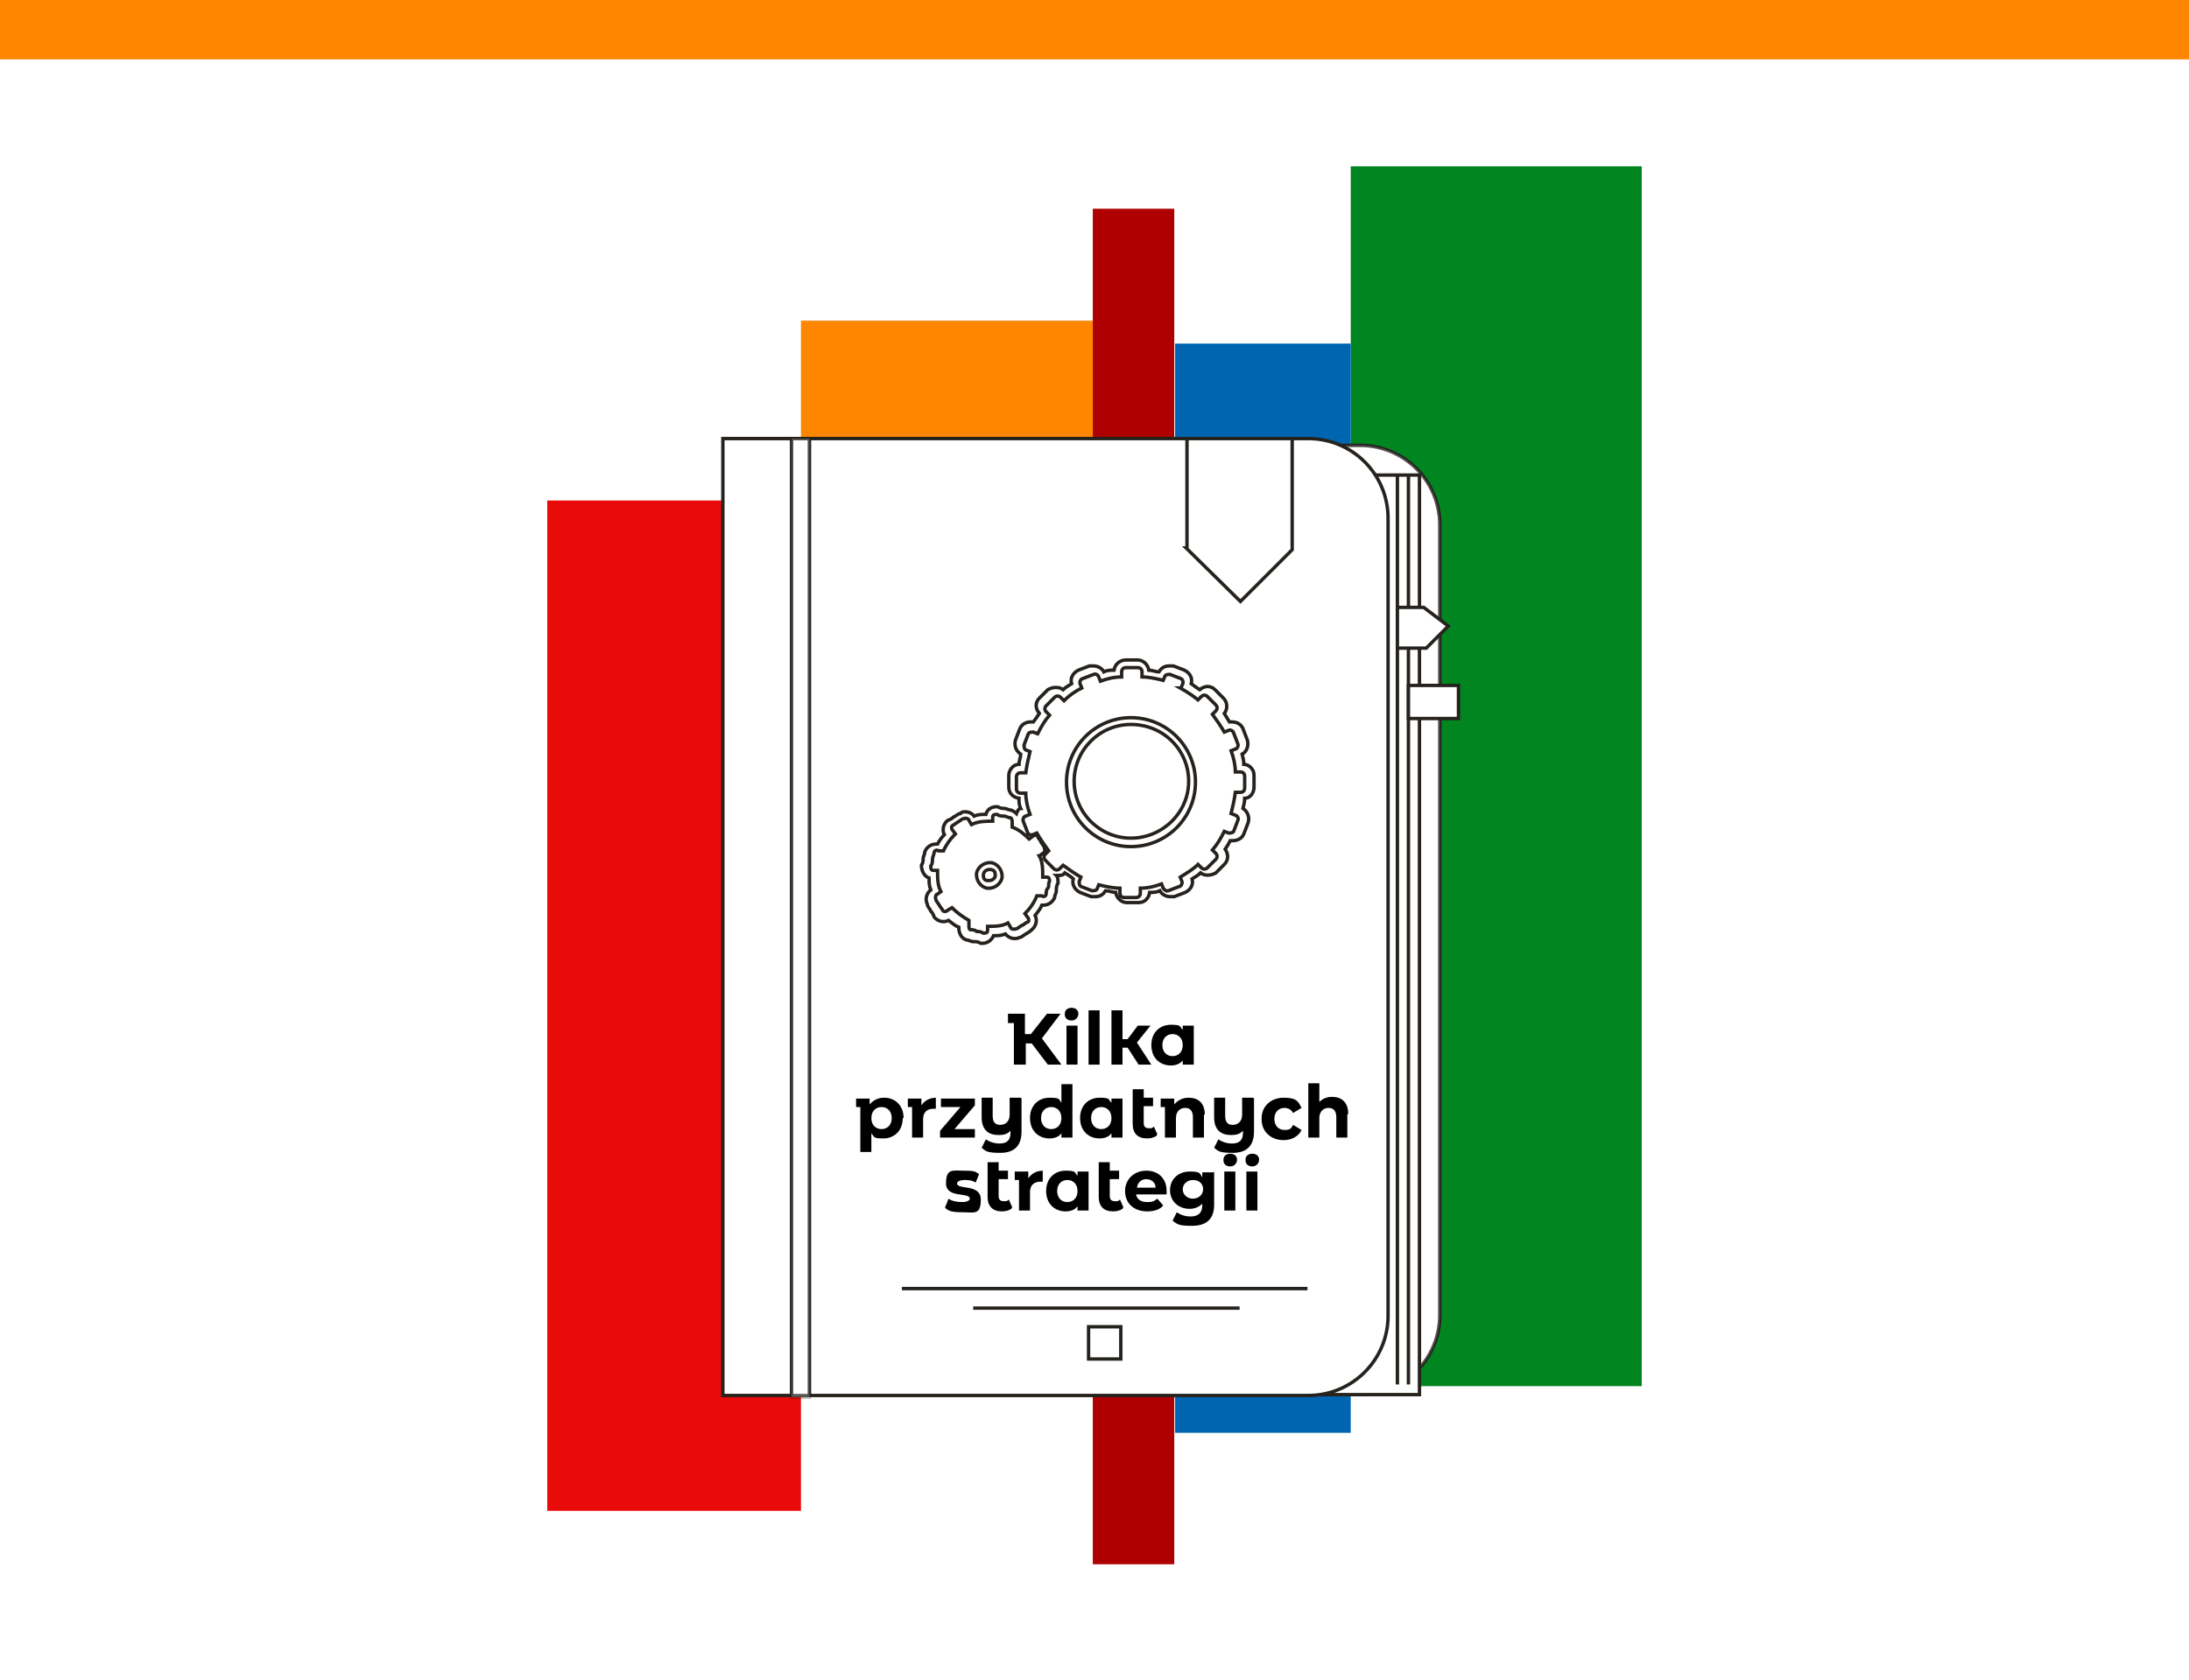 <?xml version="1.0" encoding="UTF-8"?>
<svg id="Warstwa_1" data-name="Warstwa 1" xmlns="http://www.w3.org/2000/svg" version="1.1" xmlns:xlink="http://www.w3.org/1999/xlink" viewBox="0 0 258 198">
  <defs>
    <style>
      .cls-1 {
        fill: #ae0000;
      }

      .cls-1, .cls-2, .cls-3, .cls-4, .cls-5, .cls-6, .cls-7, .cls-8 {
        stroke-width: 0px;
      }

      .cls-2 {
        fill: #000;
      }

      .cls-9, .cls-10, .cls-11 {
        stroke: #26221e;
        stroke-miterlimit: 10;
        stroke-width: .4px;
      }

      .cls-9, .cls-4 {
        fill: none;
      }

      .cls-3 {
        fill: #008520;
      }

      .cls-10, .cls-11, .cls-8 {
        fill: #fff;
      }

      .cls-5 {
        fill: #ff8600;
      }

      .cls-12 {
        clip-path: url(#clippath);
      }

      .cls-11 {
        isolation: isolate;
        opacity: .3;
      }

      .cls-6 {
        fill: #0065b1;
      }

      .cls-7 {
        fill: #e90a0a;
      }
    </style>
    <clipPath id="clippath">
      <rect class="cls-4" x="64.5" y="19.6" width="129" height="164.8"/>
    </clipPath>
  </defs>
  <path class="cls-8" d="M0,0h258v198H0V0Z"/>
  <path class="cls-5" d="M0,0h258v7H0V0Z"/>
  <g class="cls-12">
    <g>
      <path class="cls-7" d="M94.4,59h-29.9v119.1h29.9V59Z"/>
      <path class="cls-5" d="M128.8,37.8h-34.4v118.3h34.4V37.8Z"/>
      <path class="cls-1" d="M138.4,24.6h-9.6v159.8h9.6V24.6Z"/>
      <path class="cls-3" d="M193.5,19.6h-34.3v143.8h34.3V19.6Z"/>
      <path class="cls-6" d="M159.2,40.5h-20.7v128.4h20.7V40.5Z"/>
      <path class="cls-10" d="M85.6,52.5h74.7c5.2,0,9.4,4.2,9.4,9.4v93.1c0,5.2-4.2,9.4-9.4,9.4h-74.7s0-111.9,0-111.9Z"/>
      <path class="cls-11" d="M85.6,52.5h74.7c5.2,0,9.4,4.2,9.4,9.4v93.1c0,5.2-4.2,9.4-9.4,9.4h-74.7s0-111.9,0-111.9Z"/>
      <path class="cls-10" d="M167.3,56h-44.9v108.4h44.9V56Z"/>
      <path class="cls-10" d="M85.2,51.7h69c5.2,0,9.4,4.2,9.4,9.4v94c0,5.2-4.2,9.4-9.4,9.4h-69V51.7Z"/>
      <path class="cls-10" d="M93.3,164.6V51.6v113ZM95.4,164.6V51.6v113Z"/>
      <path class="cls-11" d="M95.4,51.7h-2.1v113h2.1V51.7Z"/>
      <path class="cls-10" d="M139.9,64.6v-12.9h12.4v13.1l-6.1,6.1-6.4-6.3h.1ZM164.7,56v107.2V56ZM166,56v107.2V56Z"/>
      <path class="cls-10" d="M164.7,71.6h3.1l2.9,2.2-2.6,2.6h-3.4v-4.7h0ZM171.9,80.8h-5.9v3.9h5.9v-3.9ZM154.1,151.9h-47.8,47.8ZM146.1,154.2h-31.4,31.4ZM132.1,156.4h-3.8v3.8h3.8v-3.8Z"/>
      <path class="cls-9" d="M116.6,102.5c-.4,0-.7.3-.7.7s.2.6.5.6h.2c.3,0,.6-.2.7-.5,0-.4,0-.7-.5-.8h-.2M118.1,103.5c-.2.8-1,1.3-1.8,1.2h0c-.8-.2-1.3-1-1.2-1.8h0c.2-.8,1-1.3,1.8-1.2h0c.8.2,1.3,1,1.2,1.8ZM122.5,100.9l.4-.3c.2,0,.3-.4.2-.6,0-.2-.2-.4-.4-.7,0-.2-.3-.4-.4-.7,0-.2-.4-.2-.6,0l-.4.3h0c-.6-.6-1.2-1.1-2-1.4h0v-.5c0-.2,0-.5-.2-.6-.3,0-.5-.2-.8-.2s-.5,0-.8-.2c-.2,0-.5,0-.5.3v.5h0c-.8,0-1.7,0-2.5.4h0l-.3-.5c0-.2-.4-.3-.6-.2-.2,0-.5.3-.7.4s-.4.3-.6.4-.2.4,0,.6l.3.4h0c-.6.6-1.1,1.3-1.4,2h-.6c-.2-.2-.5,0-.5.2s-.2.5-.2.8,0,.5-.2.8c0,.2,0,.5.3.5h.5c0,.9,0,1.8.4,2.5h0l-.4.3c-.2,0-.3.4-.2.6,0,.2.3.5.4.7s.3.4.4.6.4.2.6,0l.5-.3c.6.6,1.3,1.1,2,1.5h0v.6c0,.2,0,.5.2.5s.5,0,.7.2c.2,0,.5,0,.8.2.2,0,.5,0,.5-.3v-.5h0c.8,0,1.7,0,2.4-.4h0l.3.5c0,.2.4.3.6.2.2,0,.4-.2.7-.4.2,0,.4-.3.7-.4.2,0,.2-.4,0-.6l-.3-.4h0c.6-.6,1.1-1.3,1.4-2.1h.6c.2.2.5,0,.5-.2s0-.5.2-.7,0-.5.2-.8c0-.2,0-.5-.3-.5h-.5c0-.9,0-1.8-.4-2.5h0ZM139.2,81.1l.2-.5c.1-.2,0-.5-.2-.6h0l-1.3-.5c-.2,0-.5,0-.6.2h0l-.2.5h0c-.8-.2-1.7-.4-2.5-.4v-.6c0-.3-.2-.5-.5-.5h-1.4c-.3,0-.5.2-.5.5v.6c-.9,0-1.7.2-2.5.5h0l-.2-.5c-.1-.3-.4-.4-.6-.3h0l-1.3.5c-.2,0-.4.4-.3.6l.2.5h0c-.8.4-1.5.9-2.1,1.5h0l-.4-.4c-.2-.2-.5-.2-.7,0l-1,1c-.2.2-.2.5,0,.7l.4.4h0c-.6.7-1,1.4-1.4,2.2h0l-.5-.2c-.2,0-.5,0-.6.2h0l-.5,1.3c0,.2,0,.5.2.6l.5.2h0c-.2.8-.4,1.7-.5,2.5h-.6c-.3,0-.5.2-.5.5v1.4c0,.3.2.5.5.5h.6c0,.8.2,1.7.5,2.5h0l-.5.2c-.2,0-.4.4-.3.6l.5,1.3c0,.2.4.4.6.3h0l.5-.2h0c.4.7.9,1.4,1.4,2.1h0l-.4.4c-.2.2-.2.5,0,.7l1,1c.2.2.5.2.7,0l.4-.4h0c.7.5,1.4,1,2.1,1.4h0l-.2.5c0,.2,0,.5.2.6h0l1.3.5c.2,0,.5,0,.6-.2h0l.2-.5h0c.8.2,1.7.4,2.5.4v.6c0,.3.2.5.5.5h1.4c.3,0,.5-.2.5-.5v-.6c.9,0,1.7-.2,2.5-.5h0l.2.5c.1.2.4.4.6.3h0l1.3-.5c.2,0,.4-.4.3-.6h0l-.2-.5h0c.8-.5,1.5-.9,2.1-1.5h0l.4.4c.2.2.5.2.7,0l1-1c.2-.2.2-.5,0-.7l-.4-.4h0c.6-.7,1-1.4,1.4-2.2h0l.5.2c.2,0,.5,0,.6-.2h0l.5-1.3c.1-.2,0-.5-.3-.6l-.5-.2h0c.2-.8.4-1.7.5-2.5h.6c.3,0,.5-.2.5-.5v-1.4c0-.3-.2-.5-.5-.5h-.6c0-.8-.2-1.7-.5-2.5h0l.5-.2c.2,0,.4-.4.3-.6l-.5-1.3c-.1-.3-.4-.4-.6-.3h0l-.5.2h0c-.4-.7-.9-1.4-1.4-2.1h0l.4-.4c.2-.2.2-.5,0-.7l-1-1c-.2-.2-.5-.2-.7,0l-.4.4h0c-.6-.5-1.4-1-2.1-1.4h.1ZM133.3,84.6c-4.2,0-7.6,3.4-7.6,7.6s3.4,7.6,7.6,7.6,7.6-3.4,7.6-7.6-3.4-7.6-7.6-7.6ZM146.6,90.1c0-.4-.1-.8-.2-1.2.6-.3.8-1.1.6-1.7l-.5-1.3c-.2-.5-.7-.8-1.3-.8s-.2,0-.3,0c-.2-.3-.4-.7-.6-1,.4-.5.4-1.3-.1-1.8l-1-1c-.5-.5-1.2-.5-1.8,0-.3-.2-.6-.4-1-.7.2-.7-.2-1.3-.8-1.6l-1.3-.5h-.5c-.5,0-.9.2-1.2.7-.4,0-.8-.2-1.2-.2-.1-.7-.7-1.2-1.3-1.2h-1.4c-.7,0-1.3.5-1.4,1.2-.4,0-.8,0-1.2.2-.2-.4-.7-.7-1.2-.7h-.5l-1.3.5c-.6.3-1,.9-.8,1.6-.3.2-.7.4-1,.7-.5-.4-1.3-.3-1.8,0l-1,1c-.5.5-.5,1.2,0,1.8-.2.3-.4.6-.7,1h-.3c-.6,0-1.1.3-1.3.8l-.5,1.3c-.2.6,0,1.3.6,1.7,0,.4-.2.8-.2,1.2-.7,0-1.2.7-1.2,1.3v1.4c0,.7.5,1.2,1.2,1.3,0,.4,0,.8.2,1.2-.2,0-.4.3-.5.6-.2-.2-.4-.3-.6-.4-.3,0-.6-.2-.8-.2s-.5,0-.8-.2h-.2c-.6,0-1.1.4-1.2.9-.5,0-.9,0-1.4.2-.2-.3-.6-.5-1-.5s-.4,0-.6.2c-.3,0-.5.3-.8.4-.2.2-.4.3-.7.4-.5.4-.7,1.1-.4,1.7-.3.3-.6.7-.8,1.1h-.2c-.6,0-1.1.4-1.3.9,0,.3-.2.6-.2.8,0,.3,0,.5-.2.8,0,.6.3,1.3.9,1.5,0,.5,0,.9.2,1.4-.5.4-.7,1.1-.4,1.7,0,.3.3.5.4.8.2.2.3.4.4.7.4.5,1.1.7,1.7.4.4.3.7.6,1.2.8,0,.7.3,1.3.9,1.5.3,0,.5.2.8.2s.6,0,.9.2h.2c.6,0,1.1-.4,1.3-.9.5,0,.9,0,1.4-.2.4.5,1.1.7,1.7.4.2,0,.5-.3.7-.4s.5-.3.7-.5c.5-.4.7-1.1.4-1.7.3-.4.6-.7.8-1.2h.2c.6,0,1.1-.4,1.3-.9,0-.3.2-.5.2-.8s0-.6.2-.9c0-.3,0-.7-.2-.9h.2c.3,0,.6,0,.8-.3.3.2.7.4,1,.7-.2.7.2,1.3.8,1.6l1.3.5h.5c.5,0,.9-.2,1.2-.7.4,0,.8.2,1.2.2.1.7.7,1.2,1.3,1.2h1.4c.7,0,1.2-.5,1.3-1.2.4,0,.8,0,1.2-.2.2.4.7.7,1.2.7h.5l1.3-.5c.6-.3,1-.9.8-1.6.3-.2.7-.4,1-.7.5.4,1.3.3,1.8,0l1-1c.5-.5.5-1.2.1-1.8.2-.3.4-.6.6-1h.3c.6,0,1.1-.3,1.3-.8l.5-1.3c.2-.6,0-1.3-.6-1.7.1-.4.2-.8.2-1.2.7,0,1.1-.7,1.1-1.3v-1.4c0-.7-.5-1.2-1.1-1.3h0ZM133.3,85.4c-3.7,0-6.7,3-6.7,6.7s3,6.7,6.7,6.7,6.8-3,6.8-6.7-3-6.7-6.8-6.7Z"/>
    </g>
  </g>
  <g>
    <path class="cls-2" d="M125.1,125.5h-1.6l-1.9-2.5h-.7v2.5h-1.4v-4.9h-.7v-1.1h2v2.4h.7l1.9-2.4h1.6l-2.2,2.9,2.3,3.1Z"/>
    <path class="cls-2" d="M125.5,119.5c0-.4.3-.7.8-.7s.8.3.8.7-.3.8-.8.8-.8-.3-.8-.7ZM125.7,120.9h1.3v4.6h-1.3v-4.6Z"/>
    <path class="cls-2" d="M128.3,119.1h1.3v6.4h-1.3v-6.4Z"/>
    <path class="cls-2" d="M135.7,125.5h-1.5l-1.3-2h-.6v2h-1.3v-6.4h1.3v3.4h.6l1.2-1.6h1.5l-1.6,2,1.7,2.6Z"/>
    <path class="cls-2" d="M140.7,120.9v4.6h-1.3v-.5c-.3.4-.8.6-1.4.6-1.3,0-2.3-.9-2.3-2.4s1-2.4,2.3-2.4,1,.2,1.4.6v-.5h1.3ZM139.4,123.2c0-.8-.5-1.3-1.2-1.3s-1.2.5-1.2,1.3.5,1.3,1.2,1.3,1.2-.5,1.2-1.3Z"/>
    <path class="cls-2" d="M106.4,131.8c0,1.5-1,2.4-2.3,2.4s-1-.2-1.4-.6v2.2h-1.3v-5.3h-.5v-1h1.6v.7c.4-.5,1-.8,1.7-.8,1.3,0,2.3.9,2.3,2.4ZM105.1,131.8c0-.8-.5-1.3-1.2-1.3s-1.2.5-1.2,1.3.5,1.3,1.2,1.3,1.2-.5,1.2-1.3Z"/>
    <path class="cls-2" d="M110.3,129.4v1.3c-.1,0-.2,0-.3,0-.7,0-1.2.4-1.2,1.2v2.2h-1.3v-3.6h-.5v-1h1.6v.8c.4-.6,1-.9,1.8-.9Z"/>
    <path class="cls-2" d="M114.9,133.1v1h-4.1v-.8l2.4-2.8h-2.3v-1h4v.8l-2.4,2.8h2.4Z"/>
    <path class="cls-2" d="M120.4,129.5v3.9c0,1.7-.9,2.5-2.5,2.5s-1.7-.2-2.2-.6l.5-1c.4.3,1,.5,1.6.5.9,0,1.3-.4,1.3-1.3v-.2c-.4.4-.8.5-1.4.5-1.2,0-2-.6-2-2.1v-2.3h1.3v2.1c0,.8.3,1.1.9,1.1s1.1-.4,1.1-1.2v-2h1.3Z"/>
    <path class="cls-2" d="M126.4,127.7v6.4h-1.3v-.5c-.3.4-.8.6-1.4.6-1.3,0-2.3-.9-2.3-2.4s1-2.4,2.3-2.4,1.1.2,1.4.6v-2.2h1.3ZM125.1,131.8c0-.8-.5-1.3-1.2-1.3s-1.2.5-1.2,1.3.5,1.3,1.2,1.3,1.2-.5,1.2-1.3Z"/>
    <path class="cls-2" d="M132.3,129.5v4.6h-1.3v-.5c-.3.4-.8.6-1.4.6-1.3,0-2.3-.9-2.3-2.4s1-2.4,2.3-2.4,1,.2,1.4.6v-.5h1.3ZM131,131.8c0-.8-.5-1.3-1.2-1.3s-1.2.5-1.2,1.3.5,1.3,1.2,1.3,1.2-.5,1.2-1.3Z"/>
    <path class="cls-2" d="M136.3,133.9c-.3.2-.7.3-1.1.3-1.1,0-1.7-.6-1.7-1.7v-4.1h1.3v1h1.1v1h-1.1v2c0,.4.2.6.6.6s.4,0,.6-.2l.4.9Z"/>
    <path class="cls-2" d="M141.9,131.4v2.7h-1.3v-2.4c0-.7-.3-1.1-.9-1.1s-1.1.4-1.1,1.2v2.3h-1.3v-3.6h-.5v-1h1.6v.7c.4-.5,1-.8,1.7-.8,1.1,0,1.9.6,1.9,2Z"/>
    <path class="cls-2" d="M147.8,129.5v3.9c0,1.7-.9,2.5-2.5,2.5s-1.7-.2-2.2-.6l.5-1c.4.3,1,.5,1.6.5.9,0,1.3-.4,1.3-1.3v-.2c-.4.4-.8.5-1.4.5-1.2,0-2-.6-2-2.1v-2.3h1.3v2.1c0,.8.3,1.1.9,1.1s1.1-.4,1.1-1.2v-2h1.3Z"/>
    <path class="cls-2" d="M148.7,131.8c0-1.4,1.1-2.4,2.6-2.4s1.7.4,2.1,1.2l-1,.6c-.2-.4-.6-.6-1-.6-.7,0-1.2.5-1.2,1.3s.5,1.3,1.2,1.3.8-.2,1-.6l1,.6c-.3.7-1.1,1.2-2.1,1.2-1.5,0-2.6-1-2.6-2.4Z"/>
    <path class="cls-2" d="M158.8,131.4v2.7h-1.3v-2.4c0-.7-.3-1.1-.9-1.1s-1.1.4-1.1,1.2v2.3h-1.3v-6.4h1.3v2.2c.4-.4.9-.6,1.5-.6,1.1,0,1.9.6,1.9,2Z"/>
    <path class="cls-2" d="M111.4,142.3l.4-1c.4.3,1,.4,1.6.4s.9-.2.9-.4c0-.8-2.8,0-2.8-1.8s.8-1.5,2.1-1.5,1.3.1,1.8.4l-.4,1c-.5-.3-.9-.3-1.3-.3-.6,0-.9.2-.9.4,0,.8,2.8,0,2.8,1.9s-.8,1.5-2.2,1.5-1.6-.2-2-.5Z"/>
    <path class="cls-2" d="M119.2,142.5c-.3.2-.7.3-1.1.3-1.1,0-1.7-.6-1.7-1.7v-4.1h1.3v1h1.1v1h-1.1v2c0,.4.2.6.6.6s.4,0,.6-.2l.4.9Z"/>
    <path class="cls-2" d="M122.9,138v1.3c-.1,0-.2,0-.3,0-.7,0-1.2.4-1.2,1.2v2.2h-1.3v-3.6h-.5v-1h1.6v.8c.4-.6,1-.9,1.8-.9Z"/>
    <path class="cls-2" d="M128.3,138.1v4.6h-1.3v-.5c-.3.4-.8.6-1.4.6-1.3,0-2.3-.9-2.3-2.4s1-2.4,2.3-2.4,1,.2,1.4.6v-.5h1.3ZM127,140.4c0-.8-.5-1.3-1.2-1.3s-1.2.5-1.2,1.3.5,1.3,1.2,1.3,1.2-.5,1.2-1.3Z"/>
    <path class="cls-2" d="M132.3,142.5c-.3.2-.7.3-1.1.3-1.1,0-1.7-.6-1.7-1.7v-4.1h1.3v1h1.1v1h-1.1v2c0,.4.2.6.6.6s.4,0,.6-.2l.4.9Z"/>
    <path class="cls-2" d="M137.4,140.8h-3.5c.1.6.6.9,1.3.9s.8-.1,1.2-.4l.7.8c-.4.5-1.1.7-1.9.7-1.6,0-2.6-1-2.6-2.4s1.1-2.4,2.5-2.4,2.4.9,2.4,2.4,0,.2,0,.4ZM133.9,140h2.3c0-.6-.5-1-1.1-1s-1,.4-1.1,1Z"/>
    <path class="cls-2" d="M143.1,138.1v3.9c0,1.7-.9,2.5-2.6,2.5s-1.7-.2-2.3-.6l.5-1c.4.3,1,.5,1.6.5.9,0,1.4-.4,1.4-1.3v-.2c-.4.4-.9.6-1.5.6-1.3,0-2.3-.9-2.3-2.2s1-2.2,2.3-2.2,1.2.2,1.5.7v-.6h1.3ZM141.8,140.2c0-.7-.5-1.1-1.2-1.1s-1.2.5-1.2,1.1.5,1.1,1.2,1.1,1.2-.5,1.2-1.1Z"/>
    <path class="cls-2" d="M144.2,136.7c0-.4.3-.7.8-.7s.8.3.8.7-.3.8-.8.8-.8-.3-.8-.7ZM144.3,138.1h1.3v4.6h-1.3v-4.6Z"/>
    <path class="cls-2" d="M146.8,136.7c0-.4.3-.7.8-.7s.8.3.8.7-.3.8-.8.8-.8-.3-.8-.7ZM146.9,138.1h1.3v4.6h-1.3v-4.6Z"/>
  </g>
</svg>